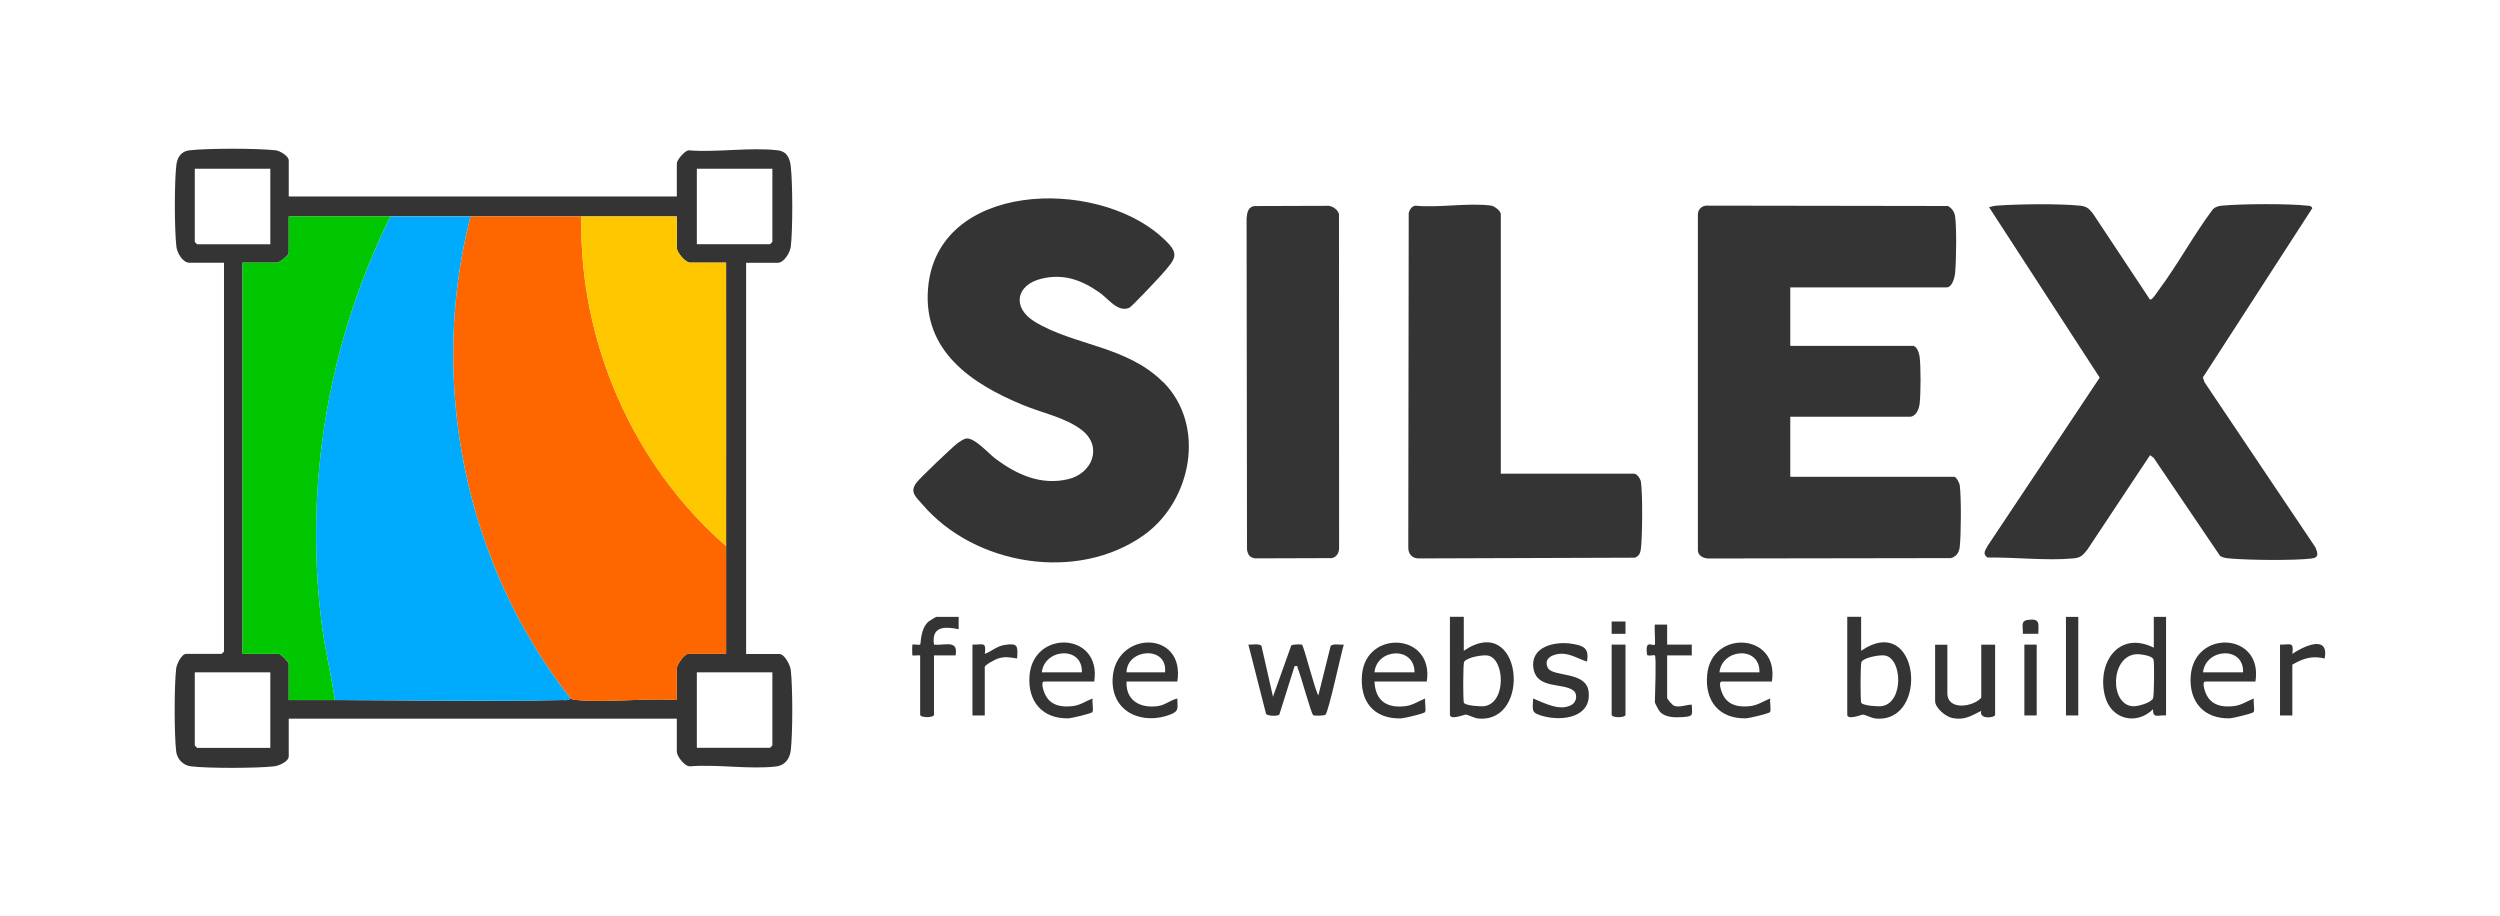 <?xml version="1.0" encoding="UTF-8"?>
<svg id="Calque_2" data-name="Calque 2" xmlns="http://www.w3.org/2000/svg" viewBox="0 0 405.83 148.77">
  <defs>
    <style>
      .cls-1 {
        fill: none;
      }

      .cls-2 {
        fill: #00aafd;
      }

      .cls-3 {
        fill: #fe6600;
      }

      .cls-4 {
        fill: #fec700;
      }

      .cls-5 {
        fill: #343434;
      }

      .cls-6 {
        fill: #00c700;
      }
    </style>
  </defs>
  <g id="Calque_2-2" data-name="Calque 2">
    <g>
      <rect class="cls-1" width="405.83" height="148.77"/>
      <g id="Calque_1-2" data-name="Calque 1-2">
        <g>
          <path class="cls-5" d="M290.62,46.64v9.5h19.88c.63,0,1.02,1.1,1.1,1.65.23,1.59.21,6.09.02,7.73-.1.88-.58,2.13-1.62,2.13h-19.38v9.75h26.62c.32,0,.83.96.89,1.36.26,1.94.22,8.03,0,10.02-.11.92-.52,1.54-1.43,1.82l-39.45.06c-.78-.05-1.64-.48-1.63-1.37v-54.29c-.08-.85.51-1.58,1.37-1.62l39.21.06c.6.31,1.06.92,1.16,1.59.29,1.81.2,7.3.02,9.25-.07.74-.46,2.37-1.38,2.37h-25.38Z"/>
          <path class="cls-5" d="M359.21,33.98c.48-.44.9-.54,1.52-.6,3.16-.3,10.67-.34,13.78,0,.34.04.71,0,.85.42l-17.76,27.47.26.77,17.98,26.77c.41.94.66,1.7-.57,1.85-2.89.36-10.29.27-13.27,0-.56-.05-1.1-.1-1.6-.4l-10.8-15.95-.58-.42-10.17,15.33c-.78.94-1.01,1.31-2.32,1.43-4.35.4-9.46-.22-13.89-.14-.9-.61-.33-1.24.05-1.95l18.16-27.26-17.96-27.66c.45-.14.88-.24,1.36-.27,3.53-.25,9.79-.32,13.27,0,1.13.1,1.53.4,2.22,1.28l9.27,13.98c.37.09,1.09-1.1,1.33-1.42,3.17-4.24,5.71-9,8.88-13.24h0Z"/>
          <path class="cls-5" d="M188.79,61.98c7.07,7.07,4.65,19.34-3.08,24.87-10.81,7.72-27.48,4.96-35.96-4.95-1.07-1.25-2.12-1.97-1.01-3.51.53-.74,5.95-5.91,6.76-6.49.34-.24.93-.64,1.31-.71,1.37-.23,3.67,2.45,4.83,3.31,3.47,2.57,7.34,4.32,11.74,3.29,3.94-.92,5.7-5.3,2.21-7.99-2.63-2.03-6.43-2.77-9.47-4.03-8.33-3.42-16.32-8.73-15.47-18.96,1.43-17.33,27.08-18.03,37.85-8.41,3.15,2.81,2.54,3.38,0,6.26-.63.71-4.79,5.14-5.19,5.31-1.89.78-3.36-1.47-4.86-2.51-2.91-2.02-5.79-3.08-9.38-2.22-4.18,1.01-4.81,4.71-1.12,6.97,6.37,3.9,14.94,3.91,20.83,9.8v-.03Z"/>
          <path class="cls-5" d="M46.87,31.89h63v-5.37c0-.54,1.23-2,1.88-2.12,4.58.38,10.03-.53,14.5,0,1.48.17,1.97,1.28,2.12,2.63.31,2.75.33,10.28,0,13.01-.12.96-1.09,2.62-2.13,2.62h-5.12v63.5h5.38c.86,0,1.78,1.79,1.87,2.63.32,2.81.32,10.19,0,13-.16,1.37-.95,2.46-2.37,2.63-4.3.51-9.58-.38-13.99-.02-.9.02-2.14-1.67-2.14-2.36v-5.38h-63v6.12c0,.84-1.6,1.54-2.38,1.62-2.86.32-10.67.34-13.51,0-1.21-.14-2.23-1.16-2.38-2.38-.33-2.76-.33-10.76,0-13.51.09-.72.88-2.37,1.63-2.37h5.75s.38-.35.38-.38v-63.11h-5.61c-1.11,0-2.01-1.62-2.12-2.63-.32-2.79-.34-10.49,0-13.26.14-1.24.81-2.21,2.11-2.36,2.93-.34,11.09-.34,14.01,0,.71.08,2.12.95,2.12,1.63v5.88h0ZM43.87,27.39h-12.25v11.88s.35.38.38.38h11.88v-12.26h-.01ZM125.37,27.39h-12.25v12.25h11.88s.38-.35.38-.38v-11.87h0ZM63.37,35.14h-16.5v5.88c0,.44-1.53,1.62-1.88,1.62h-5.62v63.5h5.88c.32,0,1.62,1.31,1.62,1.62v5.88h7.5c12.27.03,24.62.26,36.89,0,.47,0,.97.11,1.36-.26.33.22.72.23,1.11.26,5.15.44,10.92-.35,16.14-.01v-5.12c0-.66,1.25-2.38,1.88-2.38h6.12v-17.5c.02-15.33-.01-30.67,0-46h-5.88c-.71,0-2.12-1.65-2.12-2.38v-5.12h-46.5ZM43.87,109.14h-12.25v11.88s.35.38.38.38h11.88v-12.25h-.01ZM125.37,109.14h-12.25v12.25h11.88s.38-.35.38-.38v-11.88h0Z"/>
          <path class="cls-5" d="M243.62,76.89h21.62c.5,0,1.06.82,1.14,1.36.28,2.05.24,8.67,0,10.77-.08.71-.27,1.24-.99,1.51l-34.9.12c-1.21.06-1.93-.66-1.88-1.88l.07-54.21c.16-.53.47-1.09,1.08-1.17,3.81.37,8.57-.5,12.26-.02.59.08,1.61.88,1.61,1.39v42.12h0Z"/>
          <path class="cls-5" d="M203.55,33.45l12.18-.04c.66.1,1.5.67,1.63,1.37l.02,54.01c.03.86-.3,1.61-1.19,1.81l-12.43.04c-.9-.14-1.17-.55-1.33-1.42l-.07-53.7c.07-.88.17-1.86,1.19-2.06h0Z"/>
          <path class="cls-5" d="M206.63,113.14l2.99-8.38c.25-.16,1.6-.21,1.74-.09.33.28,2.05,7.25,2.65,8.22l1.99-8.01c.32-.46,1.58-.17,2.14-.24-.42,1.37-2.5,11.05-2.98,11.39-.23.16-1.78.2-1.98.07-.34-.22-2.04-6.57-2.51-7.61-.13-.29.12-.45-.52-.35l-2.47,7.85c-.21.3-1.9.26-2.16-.1l-2.87-11.26c.58.07,1.78-.23,2.13.24l1.87,8.25-.02.02Z"/>
          <path class="cls-5" d="M302.12,100.14v5.5c9.46-6.41,11.18,11.77,2.38,11-.76-.07-1.59-.61-2.11-.64-.18,0-2.52.96-2.52.01v-15.88h2.25,0ZM302.16,114.11c.28.44,2.72.61,3.32.52,3.6-.57,3.33-7.77.5-8.22-.85-.14-3.39.31-3.81,1.04-.17.29-.2,6.38-.02,6.66h0Z"/>
          <path class="cls-5" d="M237.62,100.14v5.5c9.45-6.42,11.16,11.77,2.38,11-.76-.07-1.59-.61-2.11-.64-.18,0-2.52.96-2.52.01v-15.88h2.25ZM237.66,114.11c.28.44,2.72.61,3.32.52,3.62-.57,3.28-7.78.5-8.22-.85-.14-3.39.31-3.81,1.04-.17.29-.2,6.38-.02,6.66h0Z"/>
          <path class="cls-5" d="M351.62,100.14v16c-1.29-.12-2.14.57-2.12-1-2.75,2.69-6.87,1.61-7.81-2.19-1.33-5.35,2.24-10.65,7.94-7.81v-5h2-.01ZM346.81,106.2c-4.27.26-4.38,8.25-.55,8.45.78.04,2.9-.56,3.24-1.26.19-.39.24-5.86.08-6.34-.21-.63-2.17-.89-2.77-.85Z"/>
          <path class="cls-5" d="M231.62,110.64h-8.5c.15,3.17,2.06,4.38,5.1,3.98,1.14-.15,2.11-.83,3.14-1.23-.11.51.17,1.89-.03,2.21-.15.23-3.39,1-3.88,1.02-4.48.12-6.74-2.78-6.35-7.12.67-7.39,11.75-6.75,10.51,1.14h.01ZM229.62,109.14c0-4.27-6.1-3.93-6.5,0h6.5Z"/>
          <path class="cls-5" d="M191.12,110.64h-8.25c-.13,3.11,2.25,4.38,5.1,3.98,1.17-.16,2.04-.99,3.15-1.23-.02,1.39.38,2-1.05,2.57-4.53,1.8-9.64-.27-9.46-5.69.27-7.93,11.84-8.11,10.51.36h0ZM189.12,109.14c.47-4.36-6.18-3.89-6.25,0h6.25Z"/>
          <path class="cls-5" d="M287.62,110.64h-8.12c-.63,0-.06,1.61.08,1.92.83,1.96,2.7,2.31,4.65,2.05,1.14-.15,2.11-.83,3.14-1.23-.11.51.17,1.89-.03,2.21-.15.23-3.39,1-3.88,1.02-4.42.11-6.74-2.84-6.33-7.1.71-7.41,11.79-6.77,10.5,1.12h-.01ZM285.62,109.14c.11-4.33-6.05-3.9-6.5,0h6.5Z"/>
          <path class="cls-5" d="M366.12,110.64h-8.12c-.63,0-.06,1.61.08,1.92.83,1.96,2.7,2.31,4.65,2.05,1.14-.15,2.11-.83,3.14-1.23-.11.51.17,1.89-.03,2.21-.15.23-3.39,1-3.88,1.02-4.25.1-6.64-2.74-6.34-6.87.55-7.65,11.8-7.11,10.51.88v.02ZM364.12,109.14c.17-4.3-6.04-3.93-6.5,0h6.5Z"/>
          <path class="cls-5" d="M177.62,110.64h-8.12c-.63,0-.06,1.61.08,1.92.83,1.96,2.7,2.31,4.65,2.05,1.14-.15,2.11-.83,3.14-1.23-.11.51.17,1.89-.03,2.21-.15.23-3.39,1-3.88,1.02-4.25.1-6.64-2.74-6.34-6.87.54-7.62,11.76-7.15,10.51.88v.02ZM175.62,109.14c.17-4.3-6.04-3.93-6.5,0h6.5Z"/>
          <path class="cls-5" d="M316.12,104.64v7.88c0,2.88,4.16,2.25,5.5.75v-8.62h2.25v11.38c0,.52-2.66.8-2.25-.63-1.57.76-2.61,1.52-4.56,1.19-1.17-.2-2.93-1.63-2.93-2.81v-9.12h2v-.02Z"/>
          <path class="cls-5" d="M257.62,107.39c-1.35-.41-2.66-1.28-4.12-1.27-1.31,0-3.01.7-2.25,2.27s6.23.5,6.63,3.87c.49,4.16-4.15,4.83-7.27,4.02-2.04-.53-1.84-.82-1.74-2.89,1.81.72,4.44,2.18,6.35.97.71-.45.9-1.69.22-2.24-1.67-1.35-6.01-.17-6.52-3.67s3.51-4.38,6.21-3.95c1.96.31,2.86.7,2.49,2.89h0Z"/>
          <path class="cls-5" d="M155.62,100.14v2c-2.3-.47-4.45-.49-4,2.5,1.72.19,3.99-.88,3.5,1.75h-3.5v9.62c0,.54-2.25.54-2.25,0v-9.62c-.28-.05-1.18.08-1.25,0-.06-.06-.06-1.69,0-1.75.1-.09,1.15.1,1.25,0,.14-.15,0-2.57,1.37-3.75.15-.13,1.18-.75,1.25-.75h3.63Z"/>
          <path class="cls-5" d="M268.62,106.39c-.13-.12-1.2.21-1.25-.14-.38-2.58.91-1.27,1.26-1.61.12-.11-.09-2.75,0-3.25h2v3.25h4v1.75h-4v6.88c0,.22.85,1.22,1.18,1.32.96.29,1.88-.21,2.82-.2.04,1.63.36,1.89-1.36,2.01-1.25.09-2.89.12-3.8-.85-.18-.18-.83-1.4-.83-1.54,0-1.03.27-7.36,0-7.62h-.02Z"/>
          <path class="cls-5" d="M370.12,104.64c1.72.04,2.26-.55,2,1.5,1.85-1.25,5.99-3.19,5.25.75-2.07-.48-3.47-.02-5.25,1v8.25h-2v-11.5Z"/>
          <path class="cls-5" d="M157.87,104.64c1.72.04,2.26-.55,2,1.5,1.11-.41,1.93-1.24,3.18-1.44,2.18-.35,2.2.11,2.06,2.19-1.21-.18-1.9-.36-3.11.01-.43.13-2.14,1.05-2.14,1.36v7.88h-2v-11.5h.01Z"/>
          <rect class="cls-5" x="335.37" y="100.14" width="2" height="16"/>
          <path class="cls-5" d="M263.87,104.64v11.38c0,.54-2.25.54-2.25,0v-11.38h2.25Z"/>
          <rect class="cls-5" x="328.62" y="104.64" width="2" height="11.5"/>
          <path class="cls-5" d="M330.87,102.89h-2.5c.1-1.09-.49-2.1.87-2.27,1.99-.25,1.67.64,1.64,2.27h-.01Z"/>
          <rect class="cls-5" x="261.62" y="100.89" width="2.25" height="2"/>
          <path class="cls-3" d="M94.37,35.14c-.42,20.21,8.33,40.3,23.5,53.5v17.5h-6.12c-.62,0-1.88,1.72-1.88,2.38v5.12c-5.22-.34-10.99.45-16.14.01-.38-.03-.78-.04-1.11-.26-17.14-21.83-23.15-51.25-16.25-78.25,6,0,12,0,18,0Z"/>
          <path class="cls-2" d="M76.37,35.14c-6.9,27-.89,56.42,16.25,78.25-.39.37-.89.25-1.36.26-12.27.25-24.61.02-36.89,0-.65-4.31-1.69-8.57-2.22-12.91-2.73-22.48,1.22-45.39,11.22-65.59h13Z"/>
          <path class="cls-6" d="M63.37,35.14c-10,20.2-13.94,43.12-11.22,65.59.53,4.34,1.56,8.59,2.22,12.91h-7.5v-5.88c0-.32-1.31-1.62-1.62-1.62h-5.88v-63.5h5.62c.35,0,1.88-1.19,1.88-1.62v-5.88c5.5,0,11,0,16.5,0Z"/>
          <path class="cls-4" d="M94.37,35.14h15.5v5.12c0,.72,1.42,2.38,2.12,2.38h5.88c-.01,15.33.02,30.67,0,46-15.17-13.2-23.92-33.29-23.5-53.5Z"/>
        </g>
      </g>
    </g>
  </g>
</svg>